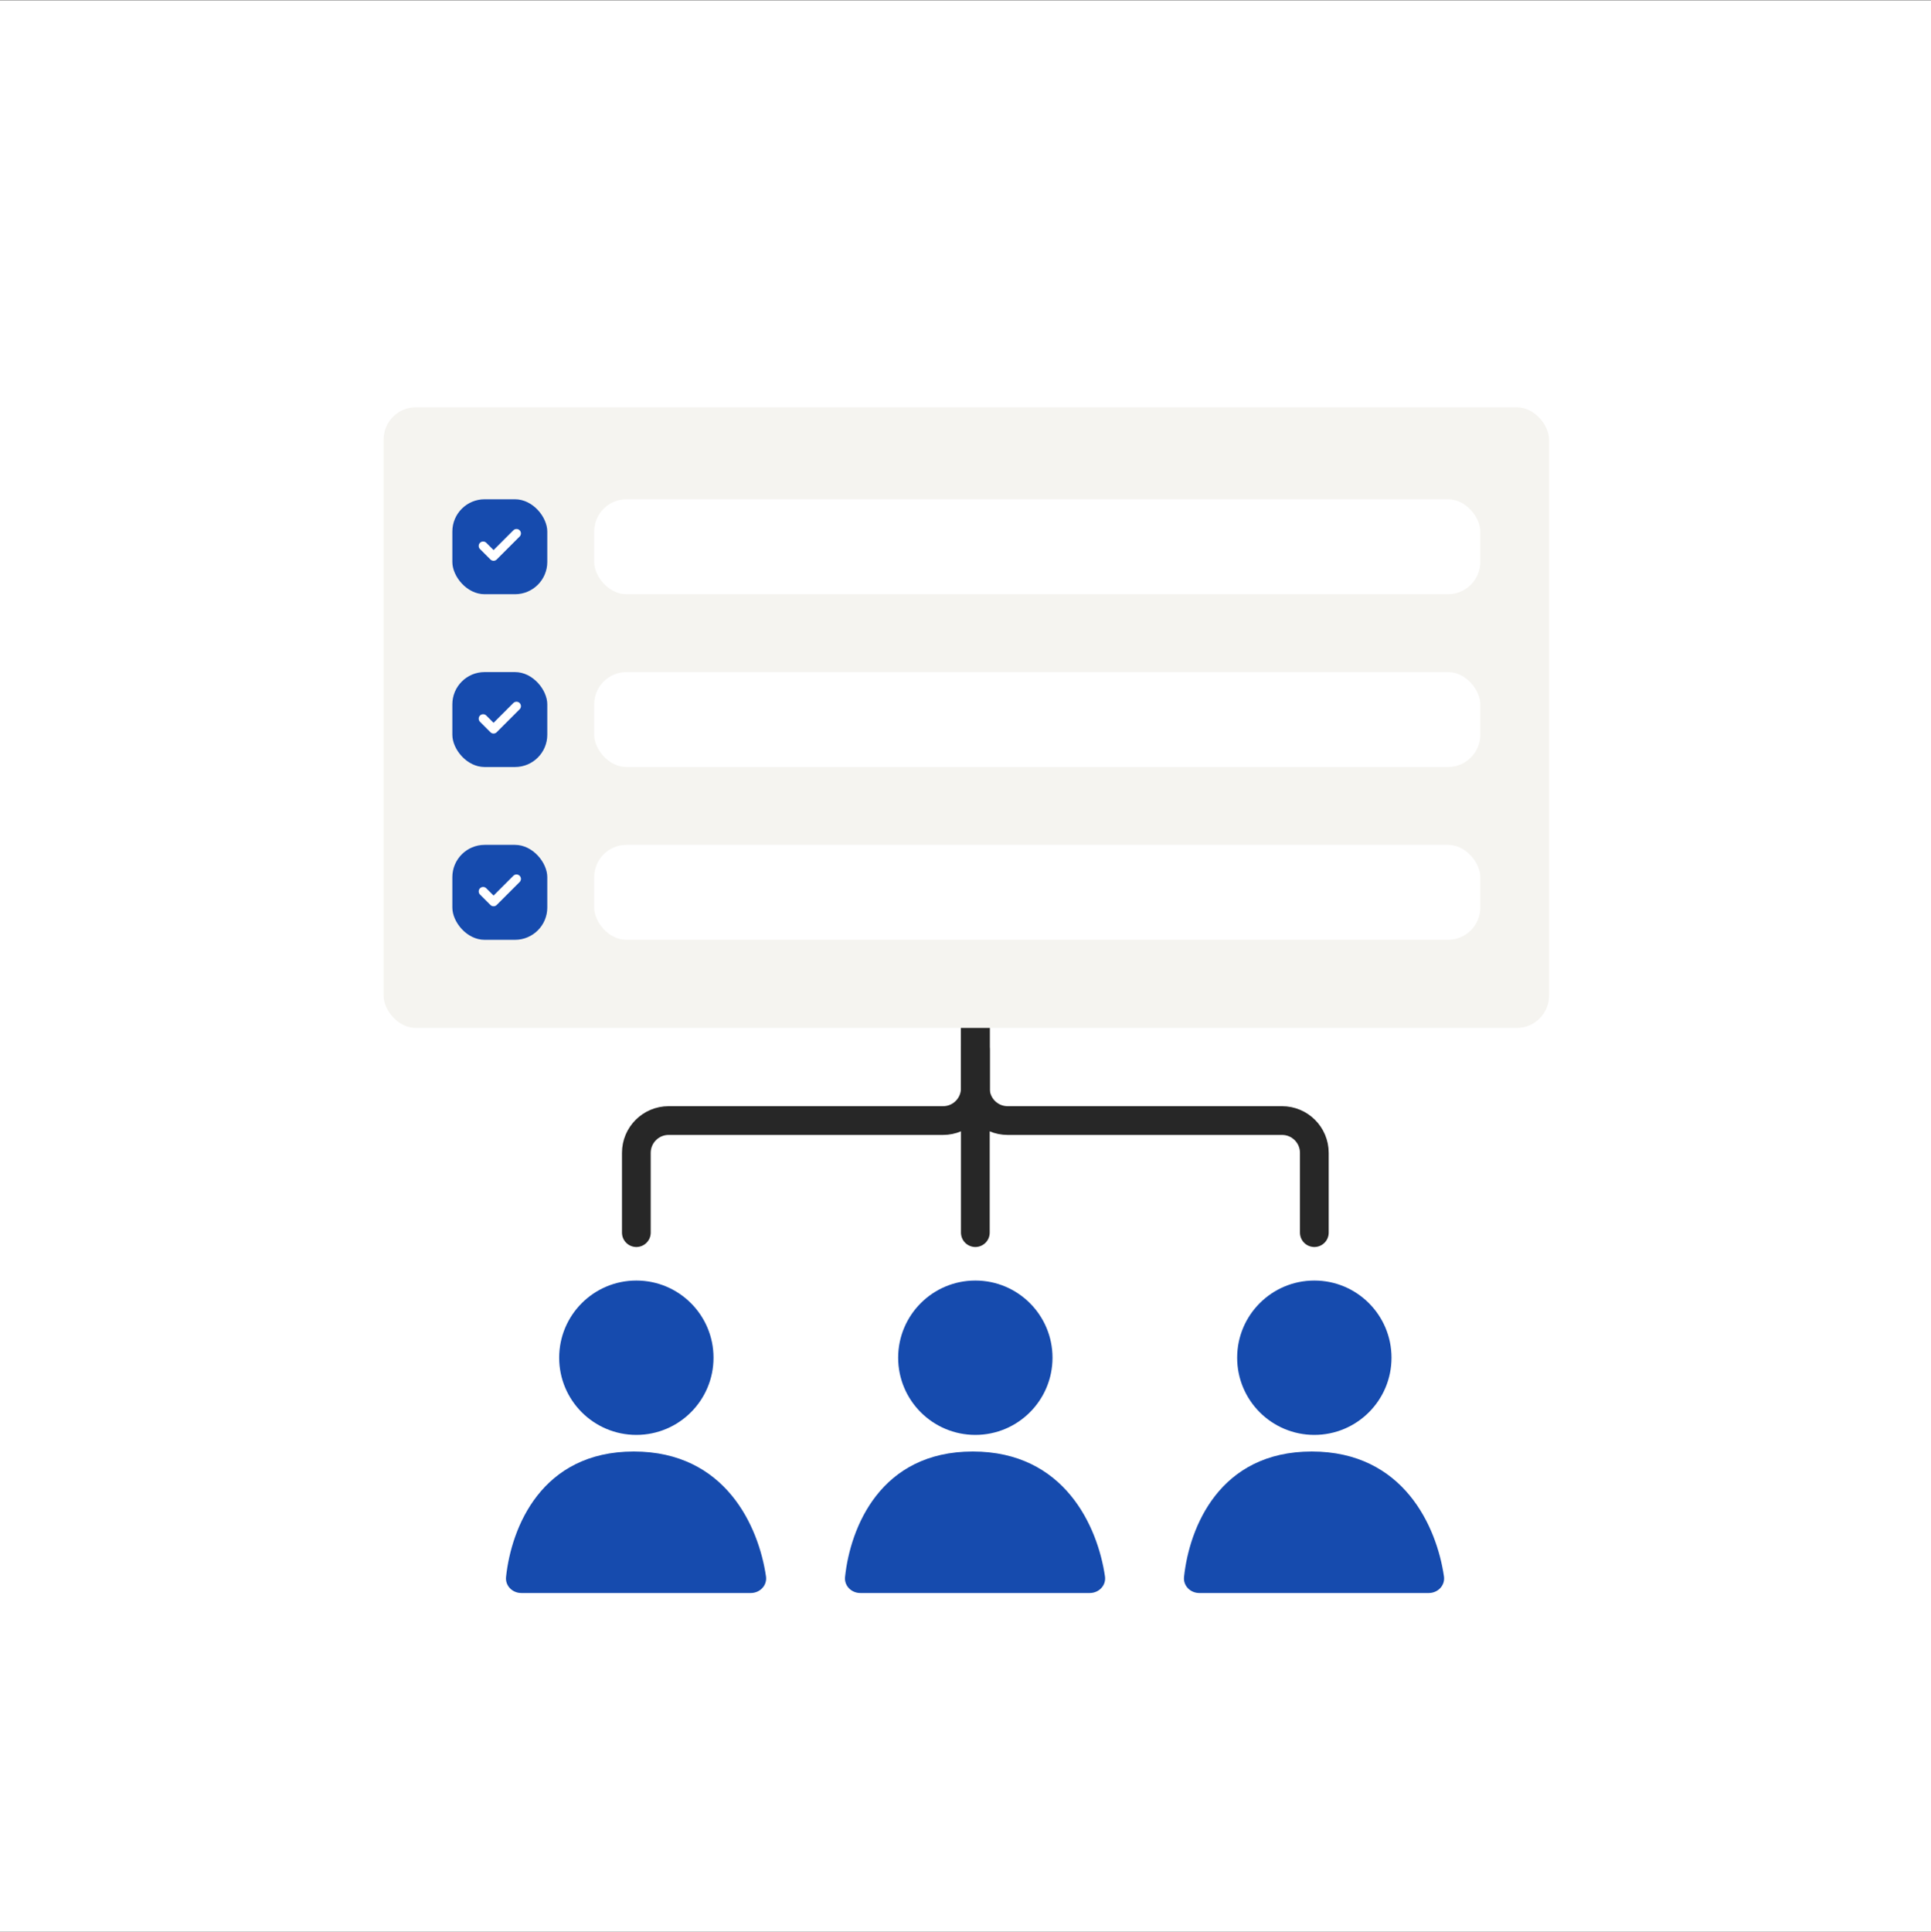 <svg width="2016" height="2017" viewBox="0 0 2016 2017" fill="none" xmlns="http://www.w3.org/2000/svg">
<rect x="0" y="0" width="2016" height="2017" fill="#808080" stroke="none"/>
<rect width="2016" height="2016" transform="translate(0 0.501)" fill="white"/>
<path d="M1018.27 1062.34L1018.27 1136.04C1018.27 1154.66 1033.36 1169.75 1051.98 1169.75L1338.48 1169.75C1357.1 1169.75 1372.19 1184.84 1372.19 1203.45L1372.19 1286.74" stroke="#272727" stroke-width="30" stroke-linecap="round"/>
<path d="M1018.27 1062.34L1018.27 1136.04C1018.27 1154.66 1003.18 1169.75 984.567 1169.75L698.066 1169.75C679.451 1169.75 664.36 1184.84 664.36 1203.45L664.36 1286.74" stroke="#272727" stroke-width="30" stroke-linecap="round"/>
<path d="M1018.27 1096.05L1018.27 1286.74" stroke="#272727" stroke-width="30" stroke-linecap="round"/>
<path d="M661.674 1515.23C565.425 1515.23 533.854 1594.28 528.328 1646.14C527.341 1655.4 534.941 1662.94 544.248 1662.94H783.846C793.394 1662.94 801.079 1655.02 799.698 1645.57C792.115 1593.7 757.57 1515.23 661.674 1515.23Z" fill="#164BAE"/>
<circle cx="664.359" cy="1417.32" r="80.567" fill="#164BAE"/>
<path d="M1015.59 1515.23C919.338 1515.23 887.767 1594.28 882.241 1646.14C881.254 1655.4 888.854 1662.94 898.162 1662.94H1137.76C1147.31 1662.94 1154.99 1655.02 1153.61 1645.57C1146.03 1593.7 1111.48 1515.23 1015.59 1515.23Z" fill="#164BAE"/>
<circle cx="1018.27" cy="1417.32" r="80.567" fill="#164BAE"/>
<path d="M1369.5 1515.23C1273.25 1515.23 1241.68 1594.28 1236.15 1646.14C1235.17 1655.4 1242.77 1662.94 1252.07 1662.94H1491.67C1501.22 1662.94 1508.9 1655.02 1507.52 1645.57C1499.94 1593.7 1465.4 1515.23 1369.5 1515.23Z" fill="#164BAE"/>
<circle cx="1372.19" cy="1417.32" r="80.567" fill="#164BAE"/>
<rect x="400.478" y="425.172" width="1216.76" height="647.902" rx="33.706" fill="#F5F4F0"/>
<rect x="620.332" y="521.188" width="925.128" height="99.117" rx="33.706" fill="white"/>
<rect x="472.252" y="521.188" width="99.121" height="99.117" rx="33.706" fill="#164BAE"/>
<path d="M539.222 556.826L515.284 580.765L504.403 569.883" stroke="white" stroke-width="9.269" stroke-linecap="round" stroke-linejoin="round"/>
<rect x="620.332" y="701.574" width="925.128" height="99.117" rx="33.706" fill="white"/>
<rect x="472.252" y="701.574" width="99.121" height="99.117" rx="33.706" fill="#164BAE"/>
<path d="M539.222 737.153L515.284 761.092L504.403 750.211" stroke="white" stroke-width="9.269" stroke-linecap="round" stroke-linejoin="round"/>
<rect x="620.332" y="881.959" width="925.128" height="99.117" rx="33.706" fill="white"/>
<rect x="472.252" y="881.959" width="99.121" height="99.117" rx="33.706" fill="#164BAE"/>
<path d="M539.222 917.48L515.284 941.419L504.403 930.538" stroke="white" stroke-width="9.269" stroke-linecap="round" stroke-linejoin="round"/>
</svg>
